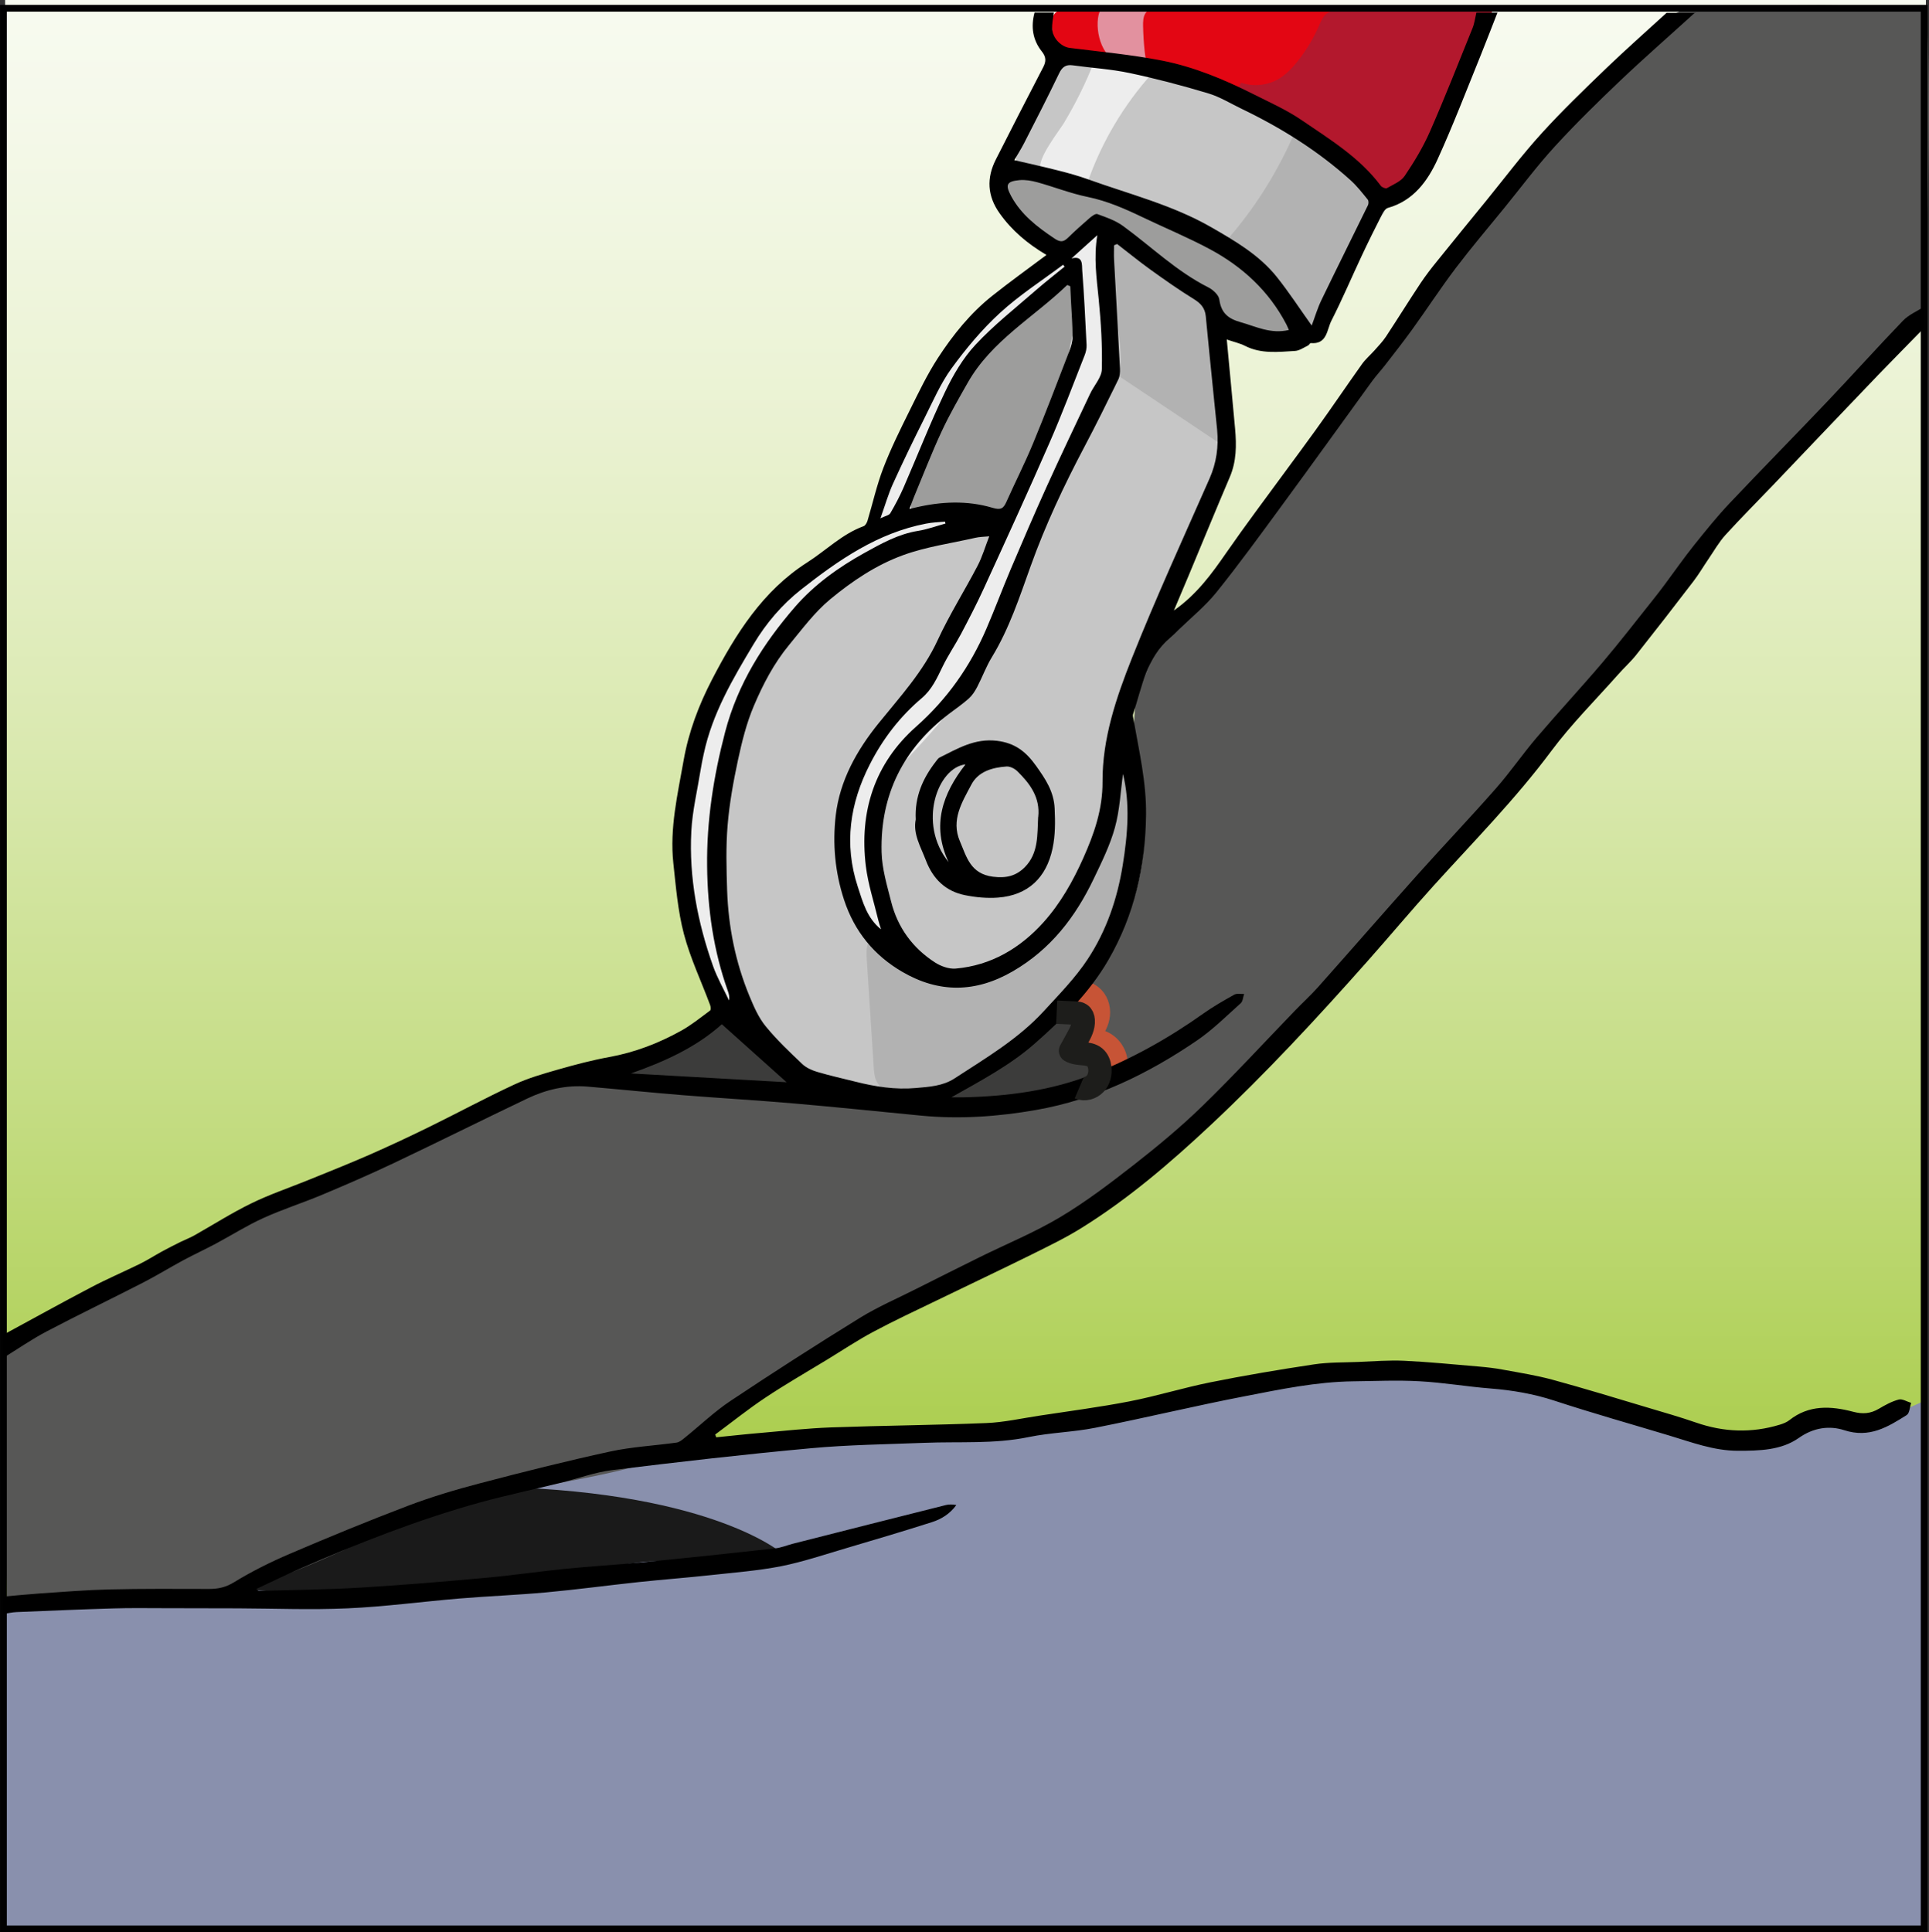 <?xml version="1.0" encoding="UTF-8"?><svg id="Calque_2" xmlns="http://www.w3.org/2000/svg" xmlns:xlink="http://www.w3.org/1999/xlink" viewBox="0 0 247.78 248.21"><rect x="0" y="0" width="247.78" height="248.21" fill="#333333" stroke="none"/><defs><style>.cls-1{fill:#b3182d;}.cls-2{fill:#575756;}.cls-3{fill:#b2b2b2;}.cls-4{fill:#e30613;}.cls-5{fill:#e2919f;}.cls-6{fill:#9d9d9c;}.cls-7{fill:#3c3c3b;}.cls-8{stroke:#010101;stroke-miterlimit:10;stroke-width:.87px;}.cls-8,.cls-9,.cls-10{fill:none;}.cls-9{stroke:#1d1d1b;stroke-width:3px;}.cls-9,.cls-10{stroke-linejoin:round;}.cls-11{fill:url(#Dégradé_sans_nom_3);}.cls-12{fill:#1a1a1a;}.cls-13{fill:#c6c6c6;}.cls-14{fill:#8990ad;}.cls-10{stroke:#c75436;stroke-width:4px;}.cls-15{fill:#ededed;}</style><linearGradient id="Dégradé_sans_nom_3" x1="124.02" y1="-55.55" x2="124.02" y2="241.42" gradientUnits="userSpaceOnUse"><stop offset="0" stop-color="#fff"/><stop offset=".1" stop-color="#fcfdf9"/><stop offset=".23" stop-color="#f5f9eb"/><stop offset=".37" stop-color="#eaf2d2"/><stop offset=".51" stop-color="#dae9b0"/><stop offset=".66" stop-color="#c5dd85"/><stop offset=".81" stop-color="#acce50"/><stop offset=".94" stop-color="#95c11f"/></linearGradient></defs><g id="dessin_nb"><g><rect class="cls-11" x=".66" width="246.72" height="246.72"/><path class="cls-14" d="M.44,247.53v-40.46l15.51-2.95h14.44c43.29-23.86,99.62-19.23,99.62-19.23,62.35-19.35,87.72-.36,87.72-.36,6.73,1.8,15.7-.96,15.7-.96,3.12-2.56,4.78,.42,4.78,.42l8.95-4.03v67.79l-246.72-.24Z"/><path class="cls-12" d="M100.69,199.71l-18.01,.91-34.33,4.68-17.96-1.18c33.28-17.97,33.98-13.11,33.98-13.11,27.57,.74,36.32,8.69,36.32,8.69Z"/><path class="cls-2" d="M94.79,130.75c8.56,10.21,22.79,12.57,34.48,4.58,9.44-6.44,19.26-20.84,17.49-34.05-.34-2.55-1.79,1.09-.96-10.6,.14-2.04,.15-5.31,1.5-6.85,18.92-21.65,34.16-44.1,51.81-66.34,2.52-3.18,13.98-16.27,18.04-16.43,13.48-.55,20.39-.49,30.21,0,.95,10.77,0,29.14,0,38.93,0,3.59-.38-1.21-1.92,2.03-1.35,2.83-3.38,4.59-5.69,6.7-9.84,9-17.16,18.53-24.74,28.27-14.38,18.5-28.91,32.57-44.73,49.86-6.38,6.98-16.07,18.43-23.5,24.28-7.67,6.04-15.17,8.46-23.65,13.28-8.67,4.92-17.34,9.84-26.01,14.76-4.43,2.52-5.73,5.66-10.46,7.56-9.01,3.62-21.94,4.25-31.08,7.54-9.6,3.45-18.53,9.15-28.63,10.61-8.78,1.27-17.98-.75-26.45,1.9,.93-.29-.26-11.51-.23-12.8,.08-4.55,.43-9,.17-13.55-.1-1.85-.56-5.92,0-7.65,.5-1.57,2.6-2.15,4.13-2.95,3.96-2.07,7.93-4.11,11.92-6.1,15.82-7.91,30.63-15.31,48.29-21.95,21.59-8.11,30.01-11.02,30.01-11.02Z"/><path class="cls-15" d="M90.24,124.04c-1.17-2.55-1.79-5.33-2.17-8.11-2.39-17.71,5.83-36.82,21.18-45.96,1.23-.73,2.57-1.48,3.2-2.76,.39-.79,.46-1.69,.62-2.56,.36-1.87,1.19-3.61,2.02-5.33,1.43-2.96,2.85-5.93,4.28-8.89,1.06-2.21,2.14-4.45,3.72-6.32,1.37-1.62,3.06-2.92,4.75-4.21,3.99-3.05,7.98-6.11,11.96-9.16,.65-.5,1.34-1.01,2.14-1.12,.9-.12,1.78,.29,2.58,.71,2.9,1.52,5.62,3.37,8.09,5.52,.96,.84,1.89,1.72,2.59,2.79,1.23,1.88,1.64,4.16,2.03,6.37,.63,3.6,1.26,7.24,1.04,10.89-.45,7.54-4.45,14.33-7.89,21.06s-6.51,14.26-4.94,21.65c.37,1.72,.98,3.38,1.29,5.11,.32,1.8,.31,3.64,.15,5.46-.82,9.03-5.65,17.63-12.93,23.03-1.42,1.05-2.92,1.99-4.42,2.92-2.1,1.3-4.2,2.61-6.48,3.57-12.88,5.4-27.24-2.53-32.81-14.65Z"/><path class="cls-13" d="M93.7,93.2c4.26-12.13,14.68-21.7,27.17-25.25,2.43-.69,4.94-1.41,7.45-1.05-3.13,10.41-8.4,20.17-15.39,28.49-1.86,2.22-3.92,4.49-4.5,7.33-.37,1.82-.08,3.71,.23,5.55,.93,5.48,2.48,11.51,7.17,14.49,2.74,1.74,6.12,2.11,9.37,2.13,1.35,0,2.73-.04,3.99-.54,1.41-.55,2.55-1.62,3.6-2.72,6.27-6.58,10.38-15.17,11.57-24.17,2.28,6.22,3.19,13.59,.24,19.52-3.3,6.63-6.1,10.6-11.25,14.78-1.11,.91-2.24,3.07-3.47,3.8-1.91,1.13-3.98,1.98-6.03,2.83-2.11,.87-4.25,1.75-6.52,2.07-6.82,.96-18.01-1.88-21.19-8.74-1.14-2.45-1.33-5.41-1.99-8-1.18-4.65-2.06-9.22-2.07-14.04-.01-5.19-.09-11.57,1.63-16.47Z"/><path class="cls-13" d="M113.17,105.05c.02-1.17,.04-2.35,.42-3.46,.5-1.45,1.56-2.62,2.6-3.75,2.89-3.13,5.84-6.25,8.15-9.82,1.82-2.82,3.22-5.88,4.62-8.92,2.74-5.98,5.47-11.95,8.21-17.93,1.56-3.41,3.12-6.82,4.68-10.23,.56-1.23,1.13-2.48,1.39-3.81,.41-2.14-.02-4.34-.31-6.5-.48-3.57-.59-7.19-.33-10.78,3.75,1.6,7.05,4.08,10.3,6.53,1.28,.96,2.59,1.97,3.35,3.38,.78,1.44,.88,3.14,.98,4.77,.19,3.47,.38,6.93,.57,10.4,.08,1.46,.16,2.94-.06,4.38-.25,1.59-.85,3.09-1.45,4.58-3.5,8.73-7.01,17.45-10.51,26.18-.79,1.96-1.57,3.92-2.02,5.98-.81,3.8-.43,7.8-1.42,11.55-.65,2.47-1.89,4.74-3.22,6.92-2.49,4.08-5.55,8.07-9.88,10.08-4.17,1.93-11.13,1.51-13.67-2.92s-2.5-11.62-2.41-16.64Z"/><path class="cls-6" d="M120.61,54.72c3.26-8.12,10.4-13.93,17.24-19.37,1.48,2.54,.02,6.89-.52,9.78s-.1,4.37-1.31,7.05c-1.85,4.12-3.7,8.23-5.55,12.35-.2,.45-.43,.93-.84,1.2-.41,.27-.92,.3-1.41,.32-2.21,.08-10.52,1.66-11.19-.85-.33-1.23,1.32-3.77,1.71-4.93,.52-1.52,1.86-3.99,1.86-5.55Z"/><path class="cls-6" d="M138.09,32.59c-2.99-1.36-5.66-3.42-7.75-5.95-.88-1.07-1.57-2.89-.41-3.66,.46-.31,1.06-.3,1.61-.25,1.55,.12,3.09,.41,4.62,.73,10.96,2.25,22.32,6.17,29.27,14.93,1.18,1.49,2.09,3.94,.53,5.04-1.48,1.04-3.37-.4-5.11-.87-1.33-.36-2.95-.21-3.86-1.26-.45-.52-.61-1.24-.98-1.82-.42-.66-1.08-1.13-1.72-1.57-3.47-2.39-6.94-4.79-10.4-7.18-.87-.6-1.9-1.24-2.92-.97-1.39,.36-2.4,2.27-3.75,1.77,5.23,.87-1.86-1.6,.44,.87"/><path class="cls-13" d="M135.68,9.8c.24-.41,.49-.82,.83-1.16,.71-.7,1.73-.97,2.71-1.12,3.39-.51,6.83,.16,10.2,.83,1.89,.38,3.79,.76,5.6,1.43,1.66,.62,3.22,1.47,4.77,2.33,1.68,.92,3.36,1.85,5.05,2.77,5.09,2.8,10.5,5.94,12.89,11.23,.1,.22,.19,.44,.19,.68,0,.4-.29,.74-.55,1.05-3.8,4.57-5.35,10.65-8.9,15.42-.2-.99-.66-1.93-1.32-2.7-.49-.57-1.07-1.03-1.6-1.56-2.05-2.06-3.15-4.99-5.47-6.73-.76-.57-1.61-.99-2.46-1.4-1.02-.49-2.03-.99-3.07-1.44-1.74-.76-3.52-1.4-5.31-2.04-2.01-.72-4.03-1.44-6.04-2.16-2.39-.86-4.79-1.72-7.29-2.19-1.54-.29-4.48,.07-5.21-1.7-.67-1.6,.7-3.7,1.39-5.05,1.13-2.2,2.33-4.37,3.6-6.5Z"/><path class="cls-15" d="M136.76,15.63c1.45-2.43,2.71-4.99,3.75-7.62,2.53,.05,5.05,.57,7.39,1.52-3.56,3.98-6.34,8.66-8.13,13.69,.08-.23-5.97-1.11-6.11-1.5-.49-1.32,2.46-4.99,3.11-6.09Z"/><path class="cls-3" d="M157.33,31.14c3.83-4.3,6.93-9.25,9.15-14.56,3.68,.89,6.48,3.8,9.06,6.58,.8,.86,1.65,1.85,1.63,3.03-.01,.82-.46,1.57-.88,2.27-1.43,2.41-2.72,4.89-3.87,7.44-.59,1.31-1.15,2.64-1.66,3.99-.39,1.01-.62,2.37-1.6,2.99-3.16,2.01-4.03-4.52-5.28-6.12-.47-.6-6.12-6.1-6.56-5.61Z"/><path class="cls-4" d="M137.28,1.14c7.39,.04,14.77,.09,22.16,.13,5.1,.03,10.2,.06,15.31,.09,3.93,.02,7.86,.05,11.78-.21,1.73-.11,3.5-.27,5.18,.16-2.32,3.9-2.76,8.66-4.86,12.69-.77,1.48-1.76,2.83-2.55,4.3-.78,1.44-1.38,2.99-2.3,4.34s-2.25,2.55-3.86,2.82c.24-.92-.63-1.72-1.41-2.28-2.04-1.46-4.08-2.92-6.12-4.37-1.52-1.09-3.05-2.18-4.64-3.16-2.74-1.7-5.67-3.08-8.58-4.46-1.17-.55-2.35-1.11-3.58-1.53-1.87-.65-3.84-.98-5.8-1.31-1.96-.33-3.93-.67-5.9-.89-1.59-.18-3.68,.09-5.17-.53-1.14-.47-1.51-1.56-1.74-2.7-.38-1.9,0-3.1,2.09-3.09Z"/><path class="cls-5" d="M141.11,1.93c.04-.18,.09-.36,.22-.49,.19-.19,.5-.2,.77-.2,2.12,0,4.25,0,6.37-.01-.48-.25-1.1,.06-1.37,.53s-.28,1.04-.27,1.58c.02,1.08,.09,2.15,.2,3.23,.05,.44,.1,.88,.25,1.3,.03,.07,.06,.15,.04,.23-.02,.1-.12,.16-.22,.19-.48,.16-.98-.12-1.48-.18-.41-.06-.82,.03-1.23,0-2.75-.13-3.78-3.99-3.28-6.17Z"/><path class="cls-1" d="M159.43,10.63c1.54,.52,3.29,.36,4.71-.43,1.02-.58,1.85-1.45,2.58-2.38,1.1-1.39,2.02-2.93,2.73-4.56,.25-.58,.5-1.2,1.02-1.55,.48-.33,1.09-.36,1.66-.39,6.52-.27,13.05-.27,19.57-.01-.6,1.88-1.2,3.75-1.8,5.63-.74,2.31-1.48,4.62-2.49,6.82-1.38,2.99-3.25,5.73-5.22,8.37-.76,1.02-1.56,2.05-2.67,2.68-.5,.28-1.09,.48-1.65,.36-.4-.09-.75-.32-1.08-.56-2.2-1.52-4.41-3.05-6.46-4.78-2.6-2.2-5-4.76-8.1-6.17-1.14-.52-2.42-.91-3.24-1.85-.14,.37-.4,.69-.73,.9"/><path class="cls-3" d="M143.77,48.34l13.88,9.27c-.64-6.44-1.28-12.89-1.92-19.33-5.13-.87-8.43-5.77-12.74-8.69-.56,1.96-.76,4.02-.6,6.05,.2,2.55,.97,5.02,1.35,7.55s.32,5.27-1.01,7.46"/><path class="cls-3" d="M112.23,137.07c.04,.68,.1,1.38,.44,1.97,.62,1.06,1.99,1.4,3.22,1.46,5.5,.26,10.43-3.15,14.87-6.41,2.62-1.92,5.25-3.85,7.41-6.27,4.3-4.81,6.44-11.21,7.41-17.59,.72-4.74,.76-9.94-1.91-13.92-.11,8.62-2.77,17.44-8.66,23.74-1.79,1.91-3.88,3.59-6.29,4.59s-5.18,1.29-7.67,.48c-.97-.32-1.88-.79-2.78-1.27-1.54-.8-3.5-2.77-5.08-3.21-2.18-.61-1.91,1.64-1.82,3.09,.29,4.44,.58,8.89,.86,13.33Z"/><path class="cls-7" d="M85.37,134.58c1.07-.49,2.14-.98,3.11-1.65,1.1-.76,2.08-1.77,3.36-2.17,2.35-.74,4.8,.8,6.5,2.58s3.12,3.95,5.33,5.03c1.06,.52,2.24,.75,3.4,.96,2.52,.44,5.07,.78,7.62,1.01,1.14,.1,2.29,.18,3.44,.09,3.19-.25,6.13-1.8,8.79-3.58,2.28-1.52,4.43-3.23,6.43-5.1,.74-.69,1.52-1.44,2.52-1.62s2.21,.55,2.11,1.56c-.09,.88-1.12,1.64-.8,2.46,.23,.58,.96,.73,1.54,.95,1.18,.46,2.08,1.79,1.7,3-.41,1.32-1.98,1.83-3.33,2.15-1.69,.4-3.39,.8-5.08,1.2-1.64,.39-3.29,.77-4.97,.9-1.74,.13-3.49-.01-5.24-.16-14.14-1.19-28.27-2.39-42.41-3.58-2.19-.18,.49-1.53,1.05-1.78,1.65-.75,3.29-1.5,4.93-2.25Z"/><path class="cls-10" d="M137.26,127.5c.79,.42,1.82,.3,2.54,.83,.6,.44,.86,1.24,.78,1.98s-.45,1.42-.9,2.01c-.13,.17-.27,.34-.31,.55-.09,.43,.25,.85,.65,1.05s.85,.25,1.27,.41c1.07,.42,1.76,1.67,1.53,2.8-.42,0-.85,.01-1.27,.02"/><rect class="cls-8" x=".44" y="1.06" width="246.72" height="246.72"/><g><path d="M217.79,1.56c-3.22,2.93-6.5,5.79-9.66,8.79-2.89,2.75-5.74,5.54-8.43,8.48-2.3,2.51-4.34,5.26-6.49,7.9-2.08,2.55-4.21,5.06-6.2,7.68-1.96,2.59-3.73,5.31-5.63,7.94-1.13,1.56-2.32,3.08-3.5,4.6-.53,.68-1.12,1.31-1.63,2.01-3.84,5.29-7.65,10.6-11.52,15.87-2.77,3.78-5.53,7.58-8.46,11.23-1.43,1.78-3.24,3.25-4.89,4.85-.35,.35-.7,.7-1.08,1.02-3.05,2.56-3.61,6.34-4.76,9.82-.06,.18,.02,.4,.05,.6,.71,4.08,1.67,8.12,1.62,12.3-.07,6.61-1.5,12.88-4.83,18.65-2.44,4.23-5.88,7.59-9.5,10.78-3.17,2.78-6.88,4.73-10.68,6.88,.56,0,1.01,0,1.46,0,5.74-.13,11.4-.85,16.76-2.99,5.01-2,9.72-4.62,14.13-7.76,1.27-.9,2.63-1.68,3.99-2.44,.34-.19,.84-.07,1.27-.09-.14,.4-.16,.94-.44,1.19-1.83,1.64-3.59,3.4-5.61,4.78-6.3,4.3-13.11,7.61-20.67,8.93-4.89,.86-9.86,1.21-14.85,.72-5.43-.53-10.86-1.09-16.29-1.56-4.74-.41-9.49-.68-14.23-1.06-4.08-.33-8.16-.75-12.24-1.1-2.72-.23-5.32,.37-7.75,1.53-5.74,2.74-11.43,5.58-17.18,8.31-3.04,1.44-6.13,2.78-9.23,4.08-2.49,1.04-5.07,1.86-7.53,2.98-2.09,.95-4.04,2.19-6.06,3.27-1.37,.73-2.79,1.39-4.16,2.12-1.73,.93-3.41,1.97-5.16,2.87-4.13,2.12-8.31,4.13-12.42,6.29-1.92,1.01-3.72,2.26-5.57,3.4,0-.99,0-1.98,0-2.97,3.75-2.03,7.47-4.1,11.25-6.08,2.07-1.09,4.22-2.01,6.32-3.04,.95-.47,1.85-1.05,2.78-1.56,.79-.43,1.59-.84,2.4-1.24,.59-.29,1.21-.52,1.78-.84,2.43-1.37,4.79-2.88,7.29-4.1,2.34-1.15,4.83-1.99,7.25-2.97,2.66-1.08,5.33-2.14,7.96-3.29,2.59-1.14,5.16-2.34,7.7-3.59,3.65-1.79,7.22-3.72,10.9-5.43,1.8-.84,3.74-1.39,5.66-1.94,2.17-.62,4.36-1.2,6.57-1.6,3.27-.6,6.32-1.77,9.2-3.37,1.32-.73,2.51-1.7,3.73-2.6,.12-.09,.09-.5,0-.72-1.13-3.04-2.54-6-3.36-9.11-.78-2.96-1.03-6.07-1.36-9.12-.48-4.47,.55-8.8,1.32-13.17,.65-3.71,1.96-7.14,3.66-10.42,3.04-5.84,6.5-11.38,12.23-15.03,2.41-1.54,4.47-3.64,7.23-4.65,.23-.08,.42-.43,.5-.69,.68-2.26,1.19-4.59,2.04-6.79,.97-2.52,2.18-4.96,3.38-7.38,1.13-2.28,2.23-4.59,3.61-6.72,1.95-3,4.2-5.8,7.03-8.04,2.24-1.78,4.57-3.45,6.93-5.22-2.43-1.44-4.44-3.13-6.01-5.34-1.6-2.24-1.71-4.54-.48-6.95,2.01-3.95,4.02-7.9,6.07-11.83,.4-.76,.37-1.33-.17-2.01-1.19-1.49-1.43-3.19-.94-5.01,.82,0,1.64,0,2.47,0-.08,.73-.27,1.46-.2,2.18,.11,1.24,1.24,2.23,2.23,2.36,3.98,.5,7.98,.87,11.91,1.64,4.06,.8,7.9,2.4,11.61,4.26,2.12,1.07,4.32,2.04,6.27,3.37,3.65,2.49,7.47,4.81,10.19,8.45,.15,.2,.62,.39,.78,.3,.81-.47,1.81-.86,2.29-1.58,1.21-1.79,2.35-3.68,3.22-5.65,1.93-4.39,3.68-8.86,5.48-13.31,.26-.64,.34-1.34,.5-2.01,.9,0,1.81,0,2.71,0-.72,1.83-1.42,3.67-2.16,5.5-1.81,4.45-3.53,8.95-5.52,13.32-1.29,2.83-3.12,5.35-6.4,6.27-.28,.08-.54,.44-.69,.73-.91,1.79-1.81,3.59-2.66,5.41-1.31,2.79-2.51,5.62-3.91,8.37-.58,1.14-.53,3.04-2.64,2.85-.11,0-.22,.25-.36,.32-.55,.26-1.1,.66-1.67,.69-2.16,.13-4.35,.4-6.41-.65-.67-.34-1.42-.5-2.35-.82,.37,3.96,.73,7.72,1.07,11.48,.19,2.11,.18,4.18-.68,6.19-1.79,4.2-3.52,8.42-5.28,12.64-.59,1.42-1.2,2.84-1.9,4.5,2.96-2.08,4.87-4.73,6.74-7.43,1.22-1.76,2.47-3.49,3.73-5.21,2.57-3.52,5.19-7.01,7.74-10.54,2.02-2.8,3.95-5.66,5.95-8.47,.45-.63,1.06-1.15,1.58-1.73,.52-.59,1.07-1.15,1.5-1.8,1.49-2.26,2.92-4.57,4.42-6.83,.66-.99,1.39-1.94,2.14-2.86,2.09-2.6,4.2-5.17,6.3-7.75,2.36-2.9,4.61-5.9,7.12-8.66,2.62-2.89,5.44-5.6,8.25-8.31,2.55-2.45,5.2-4.79,7.81-7.18,1.23,0,2.47,0,3.7,0Zm-73.54,97.84c-.31,2.22-.41,4.64-1.04,6.91-.63,2.28-1.7,4.44-2.73,6.59-2.35,4.91-5.52,9.04-10.37,11.86-4.82,2.8-9.53,2.8-14.19,.09-3.6-2.09-6.15-5.15-7.5-9.26-1.17-3.57-1.49-7.2-1.07-10.84,.52-4.48,2.7-8.36,5.49-11.82,2.76-3.42,5.73-6.63,7.61-10.71,1.51-3.27,3.45-6.34,5.12-9.54,.61-1.17,.98-2.46,1.5-3.79-.74,.07-1.27,.07-1.78,.19-3.11,.71-6.33,1.15-9.31,2.24-3.43,1.25-6.5,3.31-9.34,5.66-2.04,1.7-3.58,3.81-5.26,5.84-1.98,2.4-3.37,5.08-4.55,7.86-.94,2.21-1.53,4.6-2.04,6.96-.59,2.77-1.1,5.57-1.33,8.39-.23,2.77-.15,5.58-.06,8.37,.16,4.68,1.08,9.23,2.87,13.56,.56,1.35,1.17,2.76,2.08,3.87,1.42,1.74,3.07,3.3,4.7,4.85,.51,.48,1.24,.81,1.92,1.01,1.61,.48,3.25,.84,4.88,1.25,2.56,.65,5.15,1.06,7.8,.82,1.71-.15,3.46-.25,4.96-1.23,4.02-2.62,8.19-5.07,11.47-8.65,1.97-2.15,4.05-4.26,5.64-6.68,2.39-3.63,3.79-7.7,4.49-12.04,.65-4.01,.97-7.97,.03-11.77Zm-.77-68.05c-.13,.05-.25,.11-.38,.16,0,.6-.03,1.21,0,1.81,.25,4.68,.52,9.35,.76,14.03,.02,.48-.02,1.02-.23,1.43-1.41,2.88-2.82,5.75-4.32,8.58-2.63,4.98-5.03,10.07-6.93,15.38-1.43,3.98-2.74,8-4.96,11.65-.75,1.22-1.24,2.59-1.91,3.87-.28,.53-.62,1.06-1.06,1.46-.79,.71-1.68,1.32-2.53,1.96-5.87,4.46-8.86,10.4-8.68,17.77,.05,2.14,.7,4.28,1.23,6.38,.84,3.33,2.77,5.96,5.64,7.81,.75,.48,1.78,.85,2.64,.78,4.55-.4,8.28-2.61,11.27-5.93,2.17-2.41,3.79-5.27,5.12-8.25,1.4-3.13,2.5-6.27,2.48-9.83-.03-5.55,1.76-10.8,3.77-15.86,3.1-7.79,6.6-15.42,9.98-23.09,.89-2.02,1.17-4.09,.97-6.26-.14-1.47-.3-2.95-.45-4.42-.34-3.39-.69-6.78-1.01-10.17-.1-1.03-.64-1.65-1.53-2.19-1.91-1.18-3.76-2.48-5.58-3.79-1.46-1.05-2.85-2.19-4.28-3.29Zm25.01,10.47c.42-1.12,.75-2.26,1.27-3.32,1.96-4.06,3.98-8.1,5.96-12.15,.09-.19,.09-.56-.03-.71-.7-.86-1.39-1.75-2.21-2.49-4.18-3.77-8.9-6.72-13.95-9.15-1.44-.69-2.83-1.56-4.34-2.01-3.33-1-6.7-1.89-10.1-2.61-2.4-.51-4.87-.65-7.3-.99-.92-.13-1.38,.25-1.77,1.08-1.44,3-2.96,5.96-4.48,8.93-.42,.82-.93,1.6-1.26,2.17,1.93,.45,3.79,.86,5.64,1.33,1.27,.32,2.54,.67,3.77,1.11,5.35,1.93,10.93,3.32,15.91,6.19,3.06,1.76,6.15,3.56,8.4,6.37,1.56,1.95,2.92,4.05,4.49,6.25Zm-31.01-5.05c-.13-.05-.27-.11-.4-.16-4.29,4.15-9.71,7.14-12.78,12.56-1.17,2.06-2.36,4.12-3.35,6.26-1.28,2.75-2.37,5.59-3.54,8.39-.19,.46-.35,.93-.59,1.55,.4-.09,.56-.12,.71-.16,3.32-.79,6.68-.96,9.96,.02,1.07,.32,1.4,.09,1.79-.78,1.12-2.51,2.37-4.96,3.42-7.5,1.62-3.91,3.12-7.86,4.64-11.81,.23-.6,.43-1.27,.43-1.9,0-1.51-.12-3.03-.2-4.54-.03-.64-.06-1.28-.09-1.92Zm-24.31,82.59c-.12-.38-.26-.76-.35-1.15-.55-2.31-1.31-4.6-1.6-6.94-.86-7.03,1.12-13.2,6.46-17.93,3.99-3.54,6.93-7.72,9.02-12.57,1.09-2.53,2.05-5.11,3.12-7.64,1.51-3.55,3.03-7.1,4.62-10.61,1.81-4,3.71-7.96,5.58-11.93,.5-1.07,1.48-2.09,1.51-3.16,.08-2.99-.11-6-.4-8.98-.27-2.7-.66-5.37-.18-8.24-1.17,1.05-2.24,2.02-3.32,2.99,1.52-.4,1.33,.83,1.38,1.51,.25,3.2,.4,6.4,.56,9.6,.02,.43-.08,.91-.24,1.31-1.49,3.78-2.92,7.6-4.55,11.32-2.73,6.25-5.57,12.45-8.41,18.65-.9,1.97-1.91,3.91-2.92,5.83-.75,1.41-1.66,2.74-2.36,4.18-.72,1.48-1.37,2.96-2.68,4.07-2.79,2.36-4.99,5.21-6.66,8.48-2.59,5.05-3.36,10.27-1.57,15.75,.65,1.98,1.18,4.02,2.97,5.46Zm52.39-76.97c-.14-.31-.23-.54-.34-.75-2.23-4.26-5.62-7.38-9.79-9.62-2.81-1.51-5.77-2.73-8.65-4.11-2.27-1.09-4.55-2.09-7.06-2.61-2.2-.45-4.31-1.29-6.49-1.89-.74-.2-1.54-.34-2.29-.27-1.65,.16-1.84,.59-1.06,2.05,1.29,2.39,3.36,3.97,5.57,5.45,.75,.5,1.15,.46,1.73-.1,.88-.86,1.8-1.68,2.73-2.49,.3-.26,.79-.64,1.04-.55,1.13,.41,2.33,.82,3.29,1.52,3.64,2.65,6.88,5.84,10.96,7.89,.6,.3,1.34,.97,1.42,1.56,.24,1.7,1.08,2.45,2.71,2.91,2,.56,3.88,1.56,6.22,1.01Zm-44.11,24.87c-.02-.09-.05-.17-.07-.26-.81,.08-1.63,.1-2.42,.26-6.21,1.19-11.23,4.67-16.06,8.47-2.46,1.94-4.48,4.31-6.11,7.03-2.67,4.45-5.29,8.9-6.39,14.06-.15,.68-.29,1.36-.4,2.05-.42,2.63-1.06,5.26-1.2,7.91-.31,5.94,.81,11.71,2.78,17.29,.54,1.53,1.36,2.96,2.06,4.44,.1-.47-.02-.86-.15-1.23-1.85-5.16-2.6-10.53-2.66-15.97-.07-5.85,.82-11.58,2.31-17.27,1.62-6.19,4.89-11.36,8.98-16.08,2.5-2.88,5.6-5.09,8.91-6.93,2.17-1.2,4.37-2.44,6.91-2.84,1.19-.19,2.34-.62,3.51-.94Zm-28.73,64.31c-3.33,2.99-7.4,4.81-11.68,6.32,6.76,.38,13.52,.76,20,1.13-2.68-2.4-5.48-4.9-8.32-7.45Zm20.37-64.99c.63-.31,1.11-.38,1.27-.65,.62-1.06,1.2-2.15,1.69-3.27,1.78-4.09,3.41-8.26,5.33-12.29,1.03-2.16,2.3-4.34,3.91-6.07,2.37-2.55,5.14-4.72,7.77-7.02,1.2-1.05,2.46-2.02,3.69-3.03-.07-.08-.13-.16-.2-.24-2.72,2.04-5.62,3.9-8.11,6.19-2.31,2.12-4.37,4.59-6.22,7.13-1.41,1.94-2.38,4.22-3.47,6.38-1.4,2.79-2.76,5.6-4.05,8.44-.6,1.32-1,2.74-1.61,4.44Z"/><path d="M.44,205.09c1.59-.14,3.18-.3,4.77-.41,2.95-.2,5.89-.44,8.84-.51,4.27-.1,8.55-.07,12.82-.06,1.16,0,2.13-.21,3.19-.86,2.27-1.39,4.68-2.59,7.13-3.64,5.02-2.15,10.08-4.23,15.18-6.17,3.02-1.15,6.14-2.08,9.27-2.9,5.55-1.46,11.12-2.86,16.72-4.08,2.8-.61,5.69-.75,8.54-1.15,.37-.05,.72-.35,1.03-.6,1.98-1.59,3.83-3.38,5.94-4.78,5.46-3.64,10.99-7.19,16.58-10.64,2.32-1.43,4.86-2.52,7.31-3.76,2.68-1.35,5.35-2.69,8.04-4.02,3.46-1.71,7.06-3.18,10.36-5.15,3.3-1.97,6.39-4.32,9.43-6.69,3.04-2.38,6.03-4.85,8.8-7.54,4.1-3.98,7.97-8.19,11.94-12.3,.97-1.01,2.01-1.95,2.94-2.99,4.29-4.82,8.52-9.68,12.82-14.49,3.32-3.71,6.75-7.31,10.04-11.05,1.84-2.09,3.43-4.41,5.24-6.54,2.77-3.25,5.69-6.39,8.46-9.65,2.26-2.66,4.39-5.43,6.57-8.16,.49-.61,.96-1.23,1.43-1.86,1.27-1.71,2.49-3.46,3.82-5.12,1.46-1.82,2.93-3.65,4.53-5.34,4.18-4.42,8.45-8.75,12.64-13.16,3.23-3.4,6.36-6.89,9.61-10.27,.74-.77,1.82-1.22,2.75-1.82v2.72c-1.98,2.03-3.98,4.04-5.94,6.08-4.5,4.69-8.97,9.4-13.46,14.1-2.04,2.14-4.14,4.23-6.13,6.42-.85,.93-1.48,2.06-2.2,3.11-.65,.95-1.23,1.95-1.93,2.86-2.42,3.17-4.87,6.32-7.34,9.44-.71,.9-1.58,1.67-2.34,2.54-2.89,3.26-6,6.36-8.6,9.85-4.59,6.16-9.96,11.6-15.09,17.27-2.87,3.17-5.61,6.45-8.45,9.65-6.46,7.29-13.09,14.45-20.2,21.11-5.16,4.83-10.54,9.45-16.57,13.2-2.05,1.28-4.25,2.34-6.42,3.42-4.05,2-8.13,3.93-12.19,5.9-2.73,1.32-5.48,2.6-8.15,4.03-2.06,1.1-4.02,2.41-6.02,3.63-2.63,1.6-5.3,3.13-7.86,4.84-2.21,1.47-4.28,3.14-6.42,4.72,.04,.12,.09,.24,.13,.36,1.92-.19,3.85-.41,5.77-.57,2.98-.26,5.97-.59,8.96-.7,6.65-.24,13.31-.29,19.96-.56,2.28-.09,4.55-.61,6.82-.95,3.85-.59,7.72-1.09,11.54-1.83,3.5-.68,6.92-1.75,10.41-2.45,4.42-.89,8.88-1.64,13.34-2.31,1.86-.28,3.77-.23,5.66-.31,1.97-.08,3.95-.24,5.91-.15,3.19,.15,6.37,.47,9.56,.74,1.06,.09,2.12,.21,3.17,.41,2.13,.39,4.29,.73,6.37,1.3,4.07,1.11,8.11,2.35,12.16,3.56,2.08,.62,4.18,1.22,6.23,1.93,3.57,1.24,7.14,1.37,10.75,.27,.43-.13,.87-.3,1.22-.57,2.53-2.01,5.36-1.84,8.21-1.09,1.21,.32,2.22,.25,3.29-.38,.81-.48,1.66-.95,2.56-1.19,.46-.12,1.06,.27,1.6,.43-.18,.53-.2,1.32-.57,1.56-2.43,1.53-4.8,3-8.02,1.95-1.88-.61-3.93-.36-5.84,.99-2.27,1.6-5.09,1.65-7.83,1.65-3.11,0-5.95-1.1-8.86-1.97-4.91-1.48-9.85-2.87-14.72-4.47-2.69-.88-5.4-1.34-8.19-1.56-3.06-.24-6.1-.77-9.16-.93-2.83-.16-5.67-.02-8.5,.01-4.7,.06-9.3,1.02-13.88,1.91-6.44,1.24-12.82,2.79-19.26,4.06-2.81,.56-5.72,.61-8.53,1.19-4.44,.92-8.92,.56-13.39,.74-4.88,.19-9.78,.25-14.64,.7-8.5,.78-16.98,1.76-25.45,2.8-2.26,.28-4.46,1.1-6.69,1.65-3.42,.84-6.88,1.57-10.27,2.5-8.01,2.22-15.72,5.26-23.33,8.59-1.8,.79-3.57,1.66-5.44,2.53,.16,.13,.24,.25,.32,.25,4.35-.12,8.71-.16,13.05-.42,5.41-.32,10.81-.78,16.2-1.27,3.38-.31,6.75-.81,10.13-1.15,3.35-.33,6.71-.52,10.06-.85,5.63-.55,11.25-1.15,16.87-1.77,.77-.08,1.51-.39,2.26-.59,6.56-1.67,13.12-3.33,19.69-4.98,.41-.1,.86-.09,1.34,0-.81,1.12-1.91,1.81-3.14,2.2-3.67,1.17-7.37,2.27-11.07,3.36-2.75,.81-5.49,1.74-8.3,2.3-2.97,.58-6.01,.81-9.02,1.14-3.1,.34-6.21,.57-9.31,.9-3.95,.42-7.9,.96-11.85,1.32-3.72,.34-7.45,.48-11.17,.79-4.79,.4-9.56,1.05-14.35,1.26-4.67,.21-9.35,.02-14.03,0-3.17,0-6.33-.02-9.5-.02-2.18,0-4.35-.04-6.53,.03-4.14,.12-8.29,.3-12.43,.47-.57,.02-1.13,.16-1.7,.24,0-.74,0-1.48,0-2.23Z"/><path d="M117.63,105.28c-.16-2.96,.93-5.35,2.62-7.51,.13-.16,.25-.36,.42-.45,2.33-1.15,4.51-2.5,7.38-2.16,2.33,.28,3.73,1.4,5.02,3.2,1.21,1.7,2.3,3.29,2.4,5.51,.08,1.74,.09,3.42-.27,5.12-.8,3.77-3.16,6.01-6.98,6.31-1.41,.11-2.88-.03-4.27-.31-2.48-.5-4.1-2.07-5.01-4.45-.67-1.76-1.69-3.42-1.31-5.28Zm15.73-.33c.27-2.5-1.05-4.27-2.67-5.87-.34-.34-.93-.64-1.38-.62-1.82,.12-3.64,.63-4.53,2.31-1.18,2.24-2.66,4.54-1.48,7.3,.86,2.01,1.35,4.18,4.25,4.55,1.74,.22,2.99-.12,4.09-1.23,1.78-1.8,1.59-4.19,1.71-6.44Zm-11.51,5.8c-2.21-4.71-.8-8.77,2.17-12.56-3.57,.39-6.21,7.57-2.17,12.56Z"/></g><path class="cls-9" d="M135.73,130.02l2.38,.11c.22,.01,.46,.02,.65,.15,.25,.16,.36,.48,.38,.78,.06,.82-.35,1.6-.75,2.32-.29,.53-.58,1.06-.88,1.6,.94,.55,2.27,.15,3.11,.84,.39,.32,.59,.83,.65,1.34,.09,.74-.1,1.53-.61,2.07s-1.35,.78-2.03,.49"/></g></g></svg>
